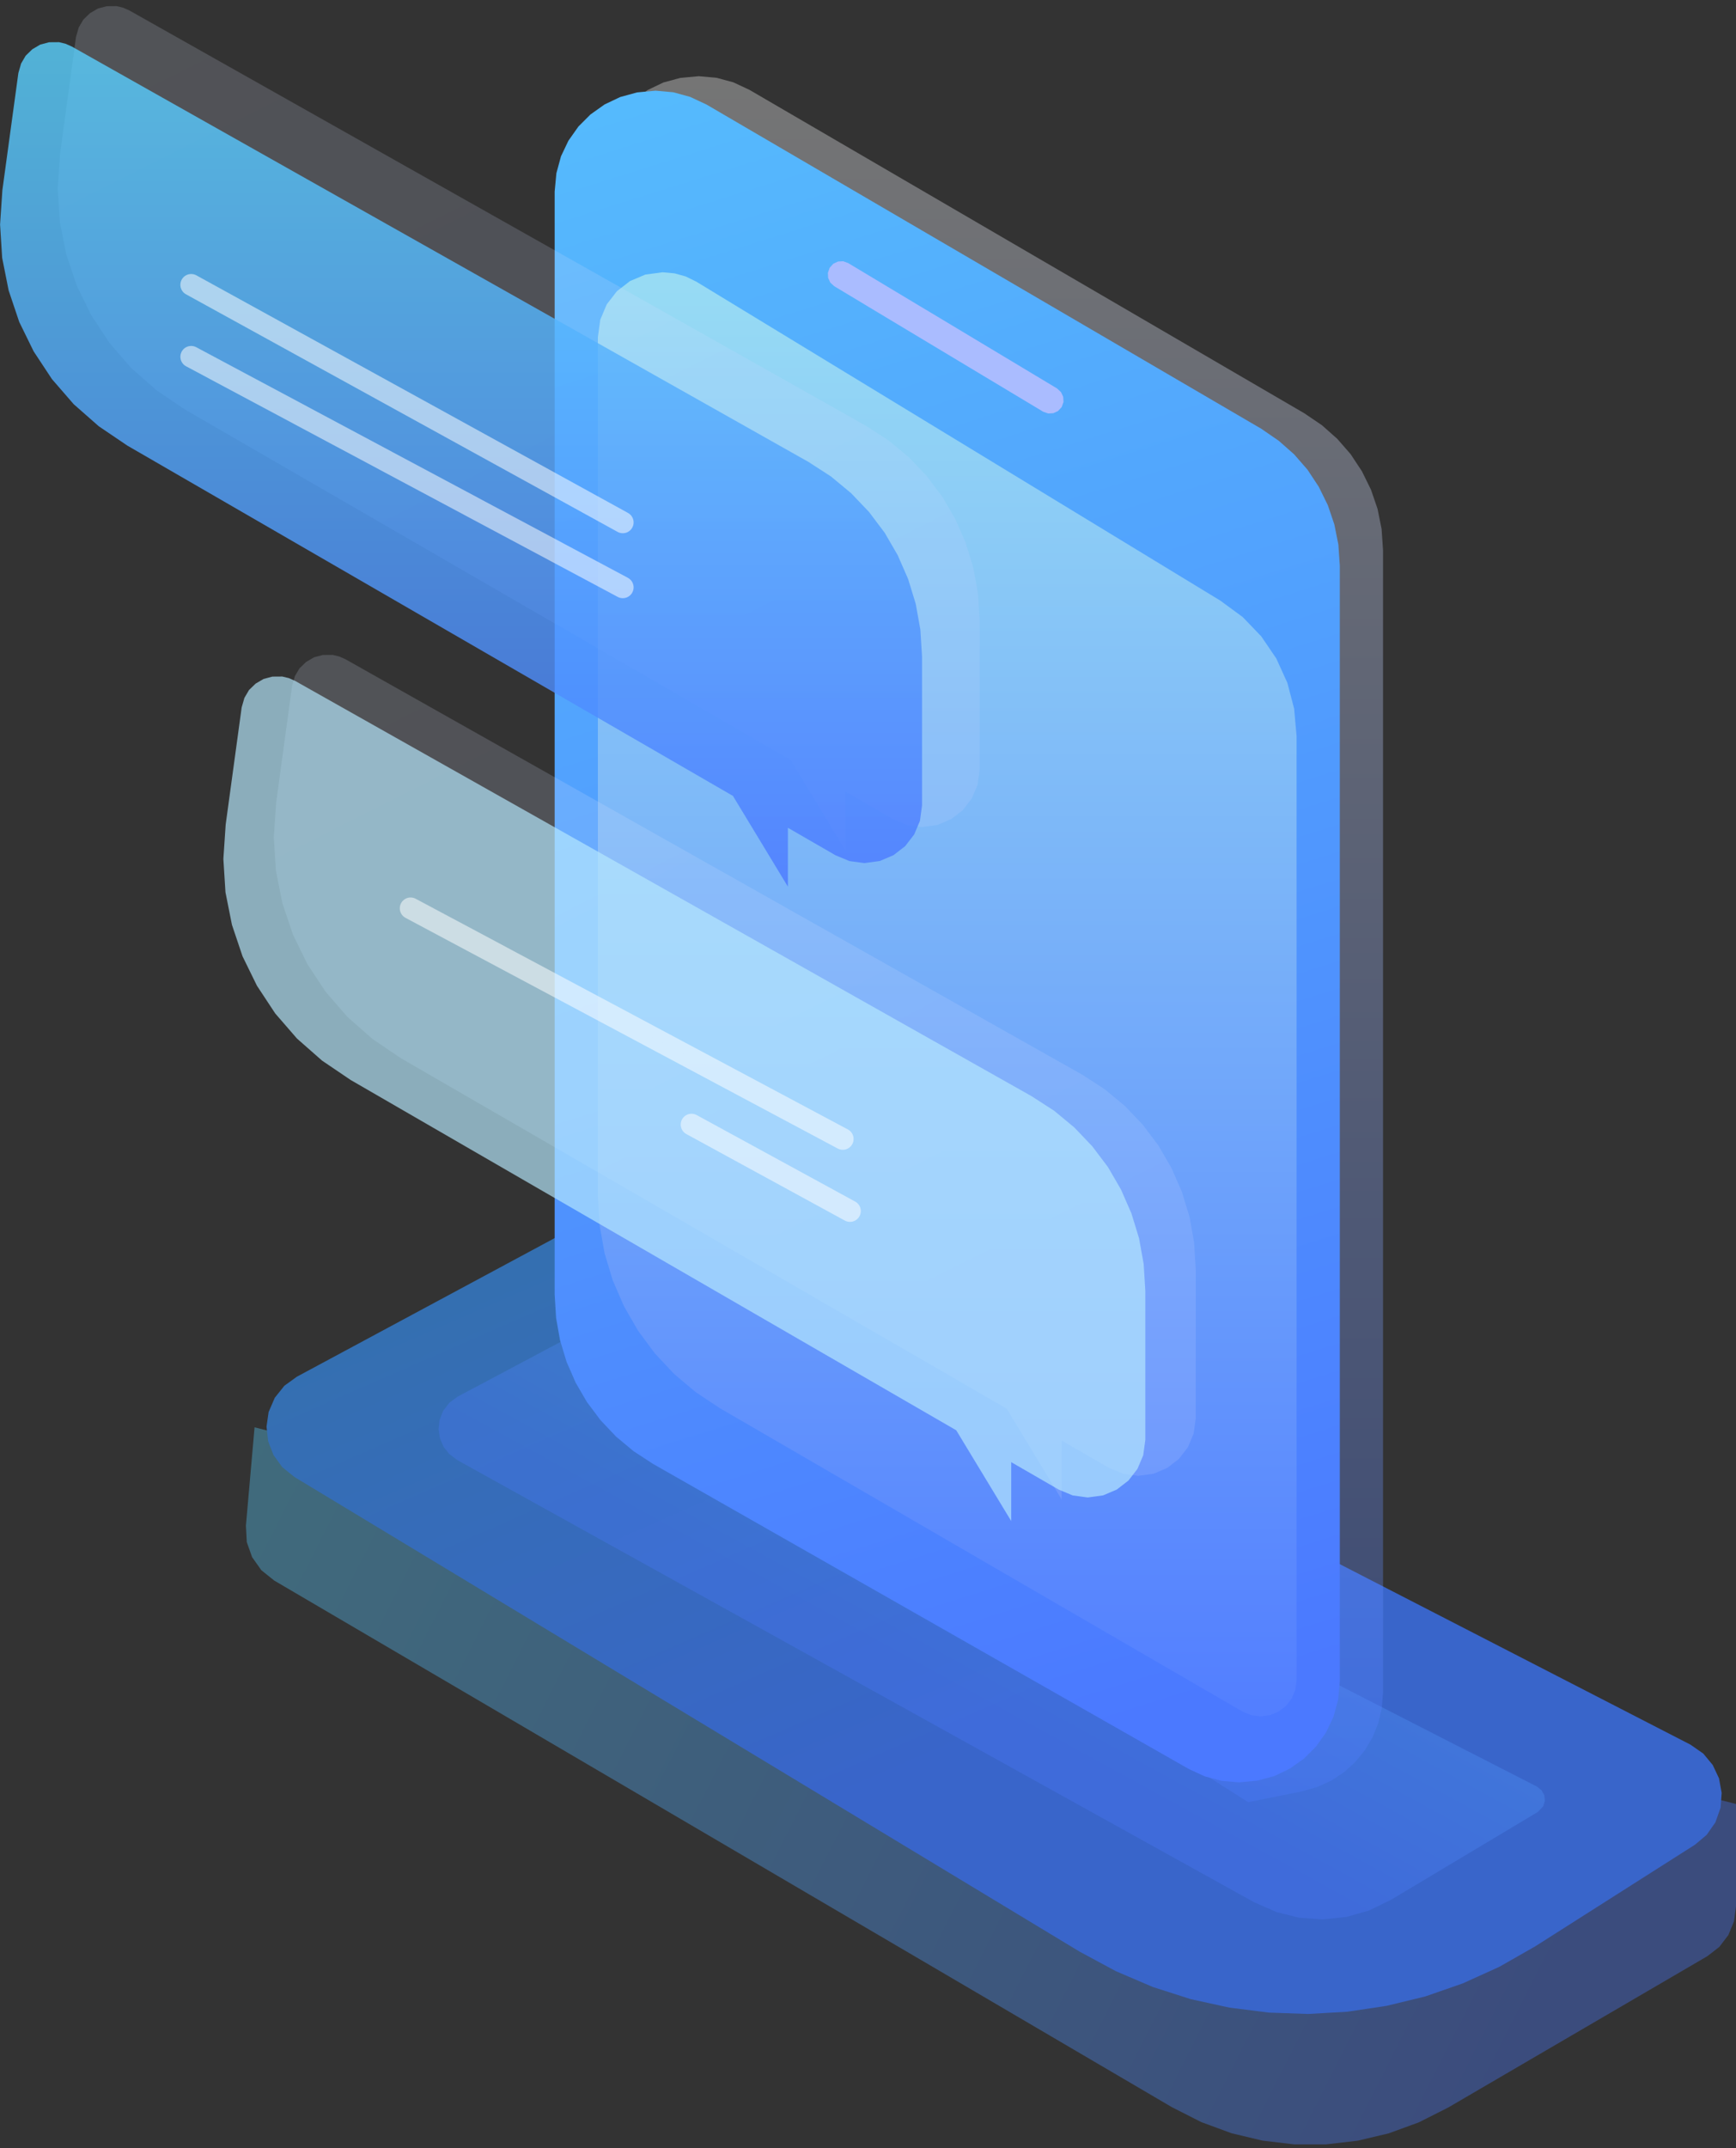 <?xml version="1.0" standalone="no"?><!DOCTYPE svg PUBLIC "-//W3C//DTD SVG 1.1//EN" "http://www.w3.org/Graphics/SVG/1.1/DTD/svg11.dtd"><svg height="298" legacy-metrics="false" node-id="1" sillyvg="true" template-height="298" template-width="241" version="1.1" viewBox="0 0 241 298" width="241" xmlns="http://www.w3.org/2000/svg" xmlns:xlink="http://www.w3.org/1999/xlink"><rect x="0" y="0" width="241" height="298" fill="#333333" stroke="none"/><defs node-id="50"><linearGradient gradientUnits="objectBoundingBox" id="linearGradient-1" node-id="7" x1="-0.134" x2="0.912" y1="0.39" y2="0.647"><stop offset="0" stop-color="#59d0fc"></stop><stop offset="1" stop-color="#4b79ff"></stop></linearGradient><linearGradient gradientUnits="objectBoundingBox" id="linearGradient-2" node-id="10" x1="0.067" x2="0.5" y1="0.107" y2="0.656"><stop offset="0" stop-color="#3470af"></stop><stop offset="1" stop-color="#3965ca"></stop></linearGradient><linearGradient gradientUnits="objectBoundingBox" id="linearGradient-3" node-id="13" x1="1" x2="0.5" y1="0.159" y2="0.651"><stop offset="0" stop-color="#59d0fc"></stop><stop offset="1" stop-color="#4b79ff"></stop></linearGradient><linearGradient gradientUnits="objectBoundingBox" id="linearGradient-4" node-id="16" x1="0.5" x2="0.5" y1="0" y2="1"><stop offset="0" stop-color="#ffffff"></stop><stop offset="1" stop-color="#4b79ff"></stop></linearGradient><linearGradient gradientUnits="objectBoundingBox" id="linearGradient-5" node-id="19" x1="0.299" x2="0.5" y1="-0.379" y2="1"><stop offset="0" stop-color="#59d0fc"></stop><stop offset="1" stop-color="#4b79ff"></stop></linearGradient><linearGradient gradientUnits="objectBoundingBox" id="linearGradient-6" node-id="22" x1="0.5" x2="0.5" y1="0" y2="1"><stop offset="0" stop-color="#97dbf4"></stop><stop offset="1" stop-color="#537fff"></stop></linearGradient><linearGradient gradientUnits="objectBoundingBox" id="linearGradient-7" node-id="25" x1="0.036" x2="0.5" y1="0.082" y2="0.918"><stop offset="0" stop-color="#dee7ff"></stop><stop offset="1" stop-color="#c5d4ff"></stop></linearGradient><linearGradient gradientUnits="objectBoundingBox" id="linearGradient-8" node-id="28" x1="0.5" x2="0.5" y1="0" y2="1"><stop offset="0" stop-color="#59d0fc"></stop><stop offset="1" stop-color="#4b79ff"></stop></linearGradient></defs><g node-id="52"><g node-id="53"><g node-id="54"><path d="M 35.34 198.00 L 241.00 250.25 L 241.00 264.45 L 240.72 266.53 L 239.94 268.43 L 238.69 270.07 L 237.03 271.36 L 201.06 292.35 L 196.98 294.41 L 192.79 295.94 L 188.48 296.96 L 184.07 297.47 L 179.67 297.47 L 175.27 296.95 L 170.95 295.92 L 166.77 294.38 L 162.69 292.31 L 38.06 219.25 L 36.28 217.82 L 35.00 216.01 L 34.26 213.92 L 34.14 211.64 L 35.34 198.00 L 35.34 198.00 Z" fill="url(#linearGradient-1)" fill-opacity="0.365" fill-rule="evenodd" group-id="1,2,3" id="矩形复制-6" node-id="34" stroke-linecap="butt" stroke-opacity="0.365" stroke-width="1" target-height="99.471" target-width="206.864" target-x="34.136" target-y="198"></path></g><path d="M 91.03 168.14 L 234.68 242.02 L 236.46 243.26 L 237.77 244.84 L 238.64 246.69 L 239.01 248.71 L 238.86 250.76 L 238.14 252.80 L 236.93 254.53 L 235.32 255.89 L 213.11 270.01 L 208.14 272.84 L 203.07 275.14 L 197.86 276.95 L 192.51 278.25 L 187.05 279.07 L 181.60 279.38 L 176.15 279.19 L 170.68 278.50 L 165.29 277.32 L 160.05 275.64 L 154.92 273.45 L 149.89 270.74 L 40.86 204.88 L 39.18 203.52 L 37.97 201.85 L 37.23 199.95 L 37.00 197.91 L 37.29 195.88 L 38.15 193.89 L 39.48 192.23 L 41.21 190.98 L 83.59 168.21 L 85.41 167.50 L 87.30 167.26 L 89.20 167.47 L 91.03 168.14 Z" fill="url(#linearGradient-2)" fill-rule="evenodd" group-id="1,2" id="矩形" node-id="35" stroke-linecap="butt" stroke-width="1" target-height="112.122" target-width="202.018" target-x="36.995" target-y="167.257"></path><path d="M 88.89 184.14 L 213.39 247.85 L 214.01 248.35 L 214.38 249.02 L 214.47 249.78 L 214.25 250.55 L 213.50 251.35 L 193.06 263.57 L 190.02 265.04 L 186.88 265.93 L 183.62 266.26 L 180.35 266.03 L 177.20 265.24 L 174.10 263.88 L 63.46 202.53 L 62.37 201.70 L 61.58 200.71 L 61.08 199.54 L 60.88 198.27 L 61.02 197.01 L 61.51 195.73 L 62.38 194.59 L 63.54 193.74 L 81.49 184.20 L 83.30 183.50 L 85.19 183.26 L 87.07 183.47 L 88.89 184.14 Z" fill="url(#linearGradient-3)" fill-opacity="0.307" fill-rule="evenodd" group-id="1,2,4" id="矩形复制-9" node-id="36" stroke-linecap="butt" stroke-opacity="0.307" stroke-width="1" target-height="83" target-width="153.588" target-x="60.881" target-y="183.259"></path><path d="M 104.05 12.47 L 181.07 57.33 L 183.52 58.99 L 185.65 60.88 L 187.50 63.00 L 189.07 65.38 L 190.33 67.94 L 191.24 70.60 L 191.80 73.39 L 192.00 76.34 L 192.00 234.78 L 191.82 236.99 L 191.33 239.06 L 190.54 241.01 L 189.46 242.82 L 188.14 244.43 L 186.58 245.84 L 184.82 247.01 L 182.88 247.89 L 180.75 248.50 L 173.29 250.00 L 173.29 250.00 L 95.55 200.73 L 93.04 198.93 L 90.81 196.92 L 88.82 194.67 L 87.10 192.22 L 85.66 189.62 L 84.52 186.85 L 83.68 183.97 L 83.18 181.00 L 83.00 177.92 L 83.00 24.57 L 83.24 22.01 L 83.88 19.67 L 84.91 17.50 L 86.30 15.54 L 87.97 13.87 L 89.93 12.48 L 92.10 11.44 L 94.44 10.81 L 97.00 10.57 L 99.47 10.79 L 101.80 11.42 L 104.05 12.47 Z" fill="url(#linearGradient-4)" fill-opacity="0.327" fill-rule="evenodd" group-id="1,2,5" id="矩形复制-11" node-id="37" stroke-linecap="butt" stroke-opacity="0.327" stroke-width="1" target-height="239.431" target-width="109" target-x="83" target-y="10.569"></path><path d="M 98.06 14.49 L 175.10 59.48 L 177.53 61.15 L 179.66 63.03 L 181.51 65.15 L 183.08 67.53 L 184.34 70.09 L 185.24 72.75 L 185.80 75.54 L 186.00 78.48 L 186.00 233.25 L 185.76 235.81 L 185.12 238.15 L 184.09 240.32 L 182.70 242.28 L 181.03 243.95 L 179.07 245.34 L 176.90 246.38 L 174.56 247.01 L 172.00 247.25 L 169.58 247.04 L 167.28 246.43 L 165.08 245.42 L 90.65 203.07 L 87.94 201.30 L 85.52 199.28 L 83.36 197.00 L 81.48 194.49 L 79.92 191.81 L 78.66 188.93 L 77.75 185.93 L 77.20 182.83 L 77.00 179.60 L 77.00 26.58 L 77.24 24.03 L 77.88 21.68 L 78.91 19.52 L 80.30 17.55 L 81.97 15.88 L 83.93 14.49 L 86.10 13.46 L 88.44 12.82 L 91.00 12.58 L 93.47 12.80 L 95.81 13.44 L 98.06 14.49 Z" fill="url(#linearGradient-5)" fill-rule="evenodd" group-id="1,2" id="矩形" node-id="38" stroke-linecap="butt" stroke-width="1" target-height="234.67" target-width="109" target-x="77" target-y="12.581"></path><path d="M 96.68 39.08 L 169.43 83.33 L 172.52 85.60 L 175.09 88.27 L 177.18 91.34 L 178.72 94.73 L 179.66 98.31 L 180.00 102.13 L 180.00 233.10 L 179.81 234.46 L 179.32 235.62 L 178.54 236.64 L 177.52 237.42 L 176.36 237.91 L 175.00 238.10 L 173.70 237.93 L 172.49 237.43 L 99.94 195.35 L 96.58 193.12 L 93.57 190.58 L 90.89 187.72 L 88.56 184.57 L 86.62 181.20 L 85.06 177.60 L 83.93 173.85 L 83.24 169.97 L 83.00 165.94 L 83.00 46.77 L 83.33 44.36 L 84.23 42.22 L 85.64 40.40 L 87.46 38.99 L 89.59 38.09 L 92.00 37.77 L 93.64 37.92 L 95.19 38.35 L 96.68 39.08 Z" fill="url(#linearGradient-6)" fill-rule="evenodd" group-id="1,2" id="矩形复制-10" node-id="39" stroke-linecap="butt" stroke-width="1" target-height="200.336" target-width="97" target-x="83" target-y="37.766"></path><path d="M 117.76 36.50 L 146.75 53.89 L 147.30 54.40 L 147.60 55.05 L 147.64 55.76 L 147.39 56.47 L 146.88 57.02 L 146.23 57.32 L 145.52 57.36 L 144.81 57.11 L 115.82 39.71 L 115.27 39.21 L 114.97 38.56 L 114.93 37.85 L 115.18 37.14 L 115.18 37.14 L 115.69 36.58 L 116.34 36.28 L 117.05 36.24 L 117.76 36.50 Z" fill="#aabcff" fill-rule="evenodd" group-id="1,2" id="矩形" node-id="40" stroke-linecap="butt" stroke-width="1" target-height="21.116" target-width="32.707" target-x="114.932" target-y="36.244"></path><path d="M 17.96 1.45 L 120.22 59.07 L 123.35 61.09 L 126.15 63.41 L 128.64 66.02 L 130.82 68.91 L 132.62 72.01 L 134.07 75.32 L 135.13 78.78 L 135.77 82.35 L 136.00 86.07 L 136.00 106.73 L 135.71 108.87 L 134.91 110.76 L 133.66 112.38 L 132.04 113.63 L 130.14 114.44 L 128.00 114.73 L 125.93 114.45 L 124.00 113.65 L 117.38 109.83 L 117.38 109.83 L 117.38 118.00 L 109.75 105.41 L 25.67 56.81 L 21.71 54.13 L 18.23 51.07 L 15.21 47.59 L 12.67 43.74 L 10.67 39.66 L 9.20 35.29 L 8.30 30.77 L 8.01 26.15 L 8.33 21.38 L 10.55 5.13 L 10.93 3.81 L 11.57 2.72 L 12.49 1.83 L 13.60 1.18 L 14.82 0.86 L 16.19 0.85 L 17.10 1.07 L 17.96 1.45 Z" fill="url(#linearGradient-7)" fill-opacity="0.176" fill-rule="evenodd" group-id="1,2,6" id="矩形复制-13" node-id="41" stroke-linecap="butt" stroke-opacity="0.176" stroke-width="1" target-height="117.145" target-width="127.994" target-x="8.006" target-y="0.855"></path><path d="M 47.96 91.45 L 150.22 149.07 L 153.35 151.09 L 156.15 153.41 L 158.64 156.02 L 160.82 158.91 L 162.62 162.01 L 164.07 165.32 L 165.13 168.78 L 165.77 172.35 L 166.00 176.07 L 166.00 196.73 L 165.71 198.87 L 164.91 200.76 L 163.66 202.38 L 162.04 203.63 L 160.14 204.44 L 158.00 204.73 L 155.93 204.45 L 154.00 203.65 L 147.38 199.83 L 147.38 199.83 L 147.38 208.00 L 139.75 195.41 L 55.67 146.81 L 51.71 144.13 L 48.23 141.07 L 45.21 137.59 L 42.67 133.74 L 40.67 129.66 L 39.20 125.29 L 38.30 120.77 L 38.01 116.15 L 38.33 111.38 L 40.55 95.13 L 40.93 93.81 L 41.57 92.72 L 42.49 91.83 L 43.60 91.18 L 44.82 90.86 L 46.19 90.85 L 47.10 91.07 L 47.96 91.45 Z" fill="url(#linearGradient-7)" fill-opacity="0.176" fill-rule="evenodd" group-id="1,2,7" id="矩形复制-14" node-id="42" stroke-linecap="butt" stroke-opacity="0.176" stroke-width="1" target-height="117.145" target-width="127.994" target-x="38.006" target-y="90.855"></path><path d="M 9.96 6.45 L 112.22 64.07 L 115.35 66.09 L 118.15 68.41 L 120.64 71.02 L 122.82 73.91 L 124.62 77.01 L 126.07 80.32 L 127.13 83.78 L 127.77 87.35 L 128.00 91.07 L 128.00 111.73 L 127.71 113.87 L 126.91 115.76 L 125.66 117.38 L 124.04 118.63 L 122.14 119.44 L 120.00 119.73 L 117.93 119.45 L 116.00 118.65 L 109.38 114.83 L 109.38 114.83 L 109.38 123.00 L 101.75 110.41 L 17.67 61.81 L 13.71 59.13 L 10.23 56.07 L 7.21 52.59 L 4.67 48.74 L 2.67 44.66 L 1.20 40.29 L 0.30 35.77 L 0.01 31.15 L 0.33 26.38 L 2.55 10.13 L 2.93 8.81 L 3.57 7.72 L 4.49 6.83 L 5.60 6.18 L 6.82 5.86 L 8.19 5.85 L 9.10 6.07 L 9.96 6.45 Z" fill="url(#linearGradient-8)" fill-opacity="0.808" fill-rule="evenodd" group-id="1,2,8" id="矩形" node-id="43" stroke-linecap="butt" stroke-opacity="0.808" stroke-width="1" target-height="117.145" target-width="127.994" target-x="0.006" target-y="5.855"></path><path d="M 40.96 94.45 L 143.22 152.07 L 146.35 154.09 L 149.15 156.41 L 151.64 159.02 L 153.82 161.91 L 155.62 165.01 L 157.07 168.32 L 158.13 171.78 L 158.77 175.35 L 159.00 179.07 L 159.00 199.73 L 158.71 201.87 L 157.91 203.76 L 156.66 205.38 L 155.04 206.63 L 153.14 207.44 L 151.00 207.73 L 148.93 207.45 L 147.00 206.65 L 140.38 202.83 L 140.38 202.83 L 140.38 211.00 L 132.75 198.41 L 48.67 149.81 L 44.71 147.13 L 41.23 144.07 L 38.21 140.59 L 35.67 136.74 L 33.67 132.66 L 32.20 128.29 L 31.30 123.77 L 31.01 119.15 L 31.33 114.38 L 33.55 98.13 L 33.93 96.81 L 34.57 95.72 L 35.49 94.83 L 36.60 94.18 L 37.82 93.86 L 39.19 93.85 L 40.10 94.07 L 40.96 94.45 Z" fill="#b6e8fd" fill-opacity="0.671" fill-rule="evenodd" group-id="1,2,9" id="矩形复制-12" node-id="44" stroke-linecap="butt" stroke-opacity="0.671" stroke-width="1" target-height="117.145" target-width="127.994" target-x="31.006" target-y="93.855"></path><path d="M 26.54 39.51 L 86.46 72.47" fill-opacity="0.52" fill-rule="nonzero" group-id="1,2,10" id="直线-3" node-id="45" stroke="#ffffff" stroke-linecap="round" stroke-opacity="0.52" stroke-width="3" target-height="32.96" target-width="59.93" target-x="26.535" target-y="39.509"></path><path d="M 57.00 126.00 L 103.93 151.03 L 117.00 158.00" fill-opacity="0.52" fill-rule="nonzero" group-id="1,2,11" id="直线-3复制-2" node-id="46" stroke="#ffffff" stroke-linecap="round" stroke-opacity="0.52" stroke-width="3" target-height="32" target-width="60" target-x="57" target-y="126"></path><path d="M 26.54 49.49 L 86.46 81.48" fill-opacity="0.52" fill-rule="nonzero" group-id="1,2,12" id="直线-3复制" node-id="47" stroke="#ffffff" stroke-linecap="round" stroke-opacity="0.52" stroke-width="3" target-height="31.991" target-width="59.93" target-x="26.535" target-y="49.494"></path><path d="M 96.00 156.00 L 118.00 168.00" fill-opacity="0.52" fill-rule="nonzero" group-id="1,2,13" id="直线-3复制-3" node-id="48" stroke="#ffffff" stroke-linecap="round" stroke-opacity="0.52" stroke-width="3" target-height="12" target-width="22" target-x="96" target-y="156"></path></g></g></svg>